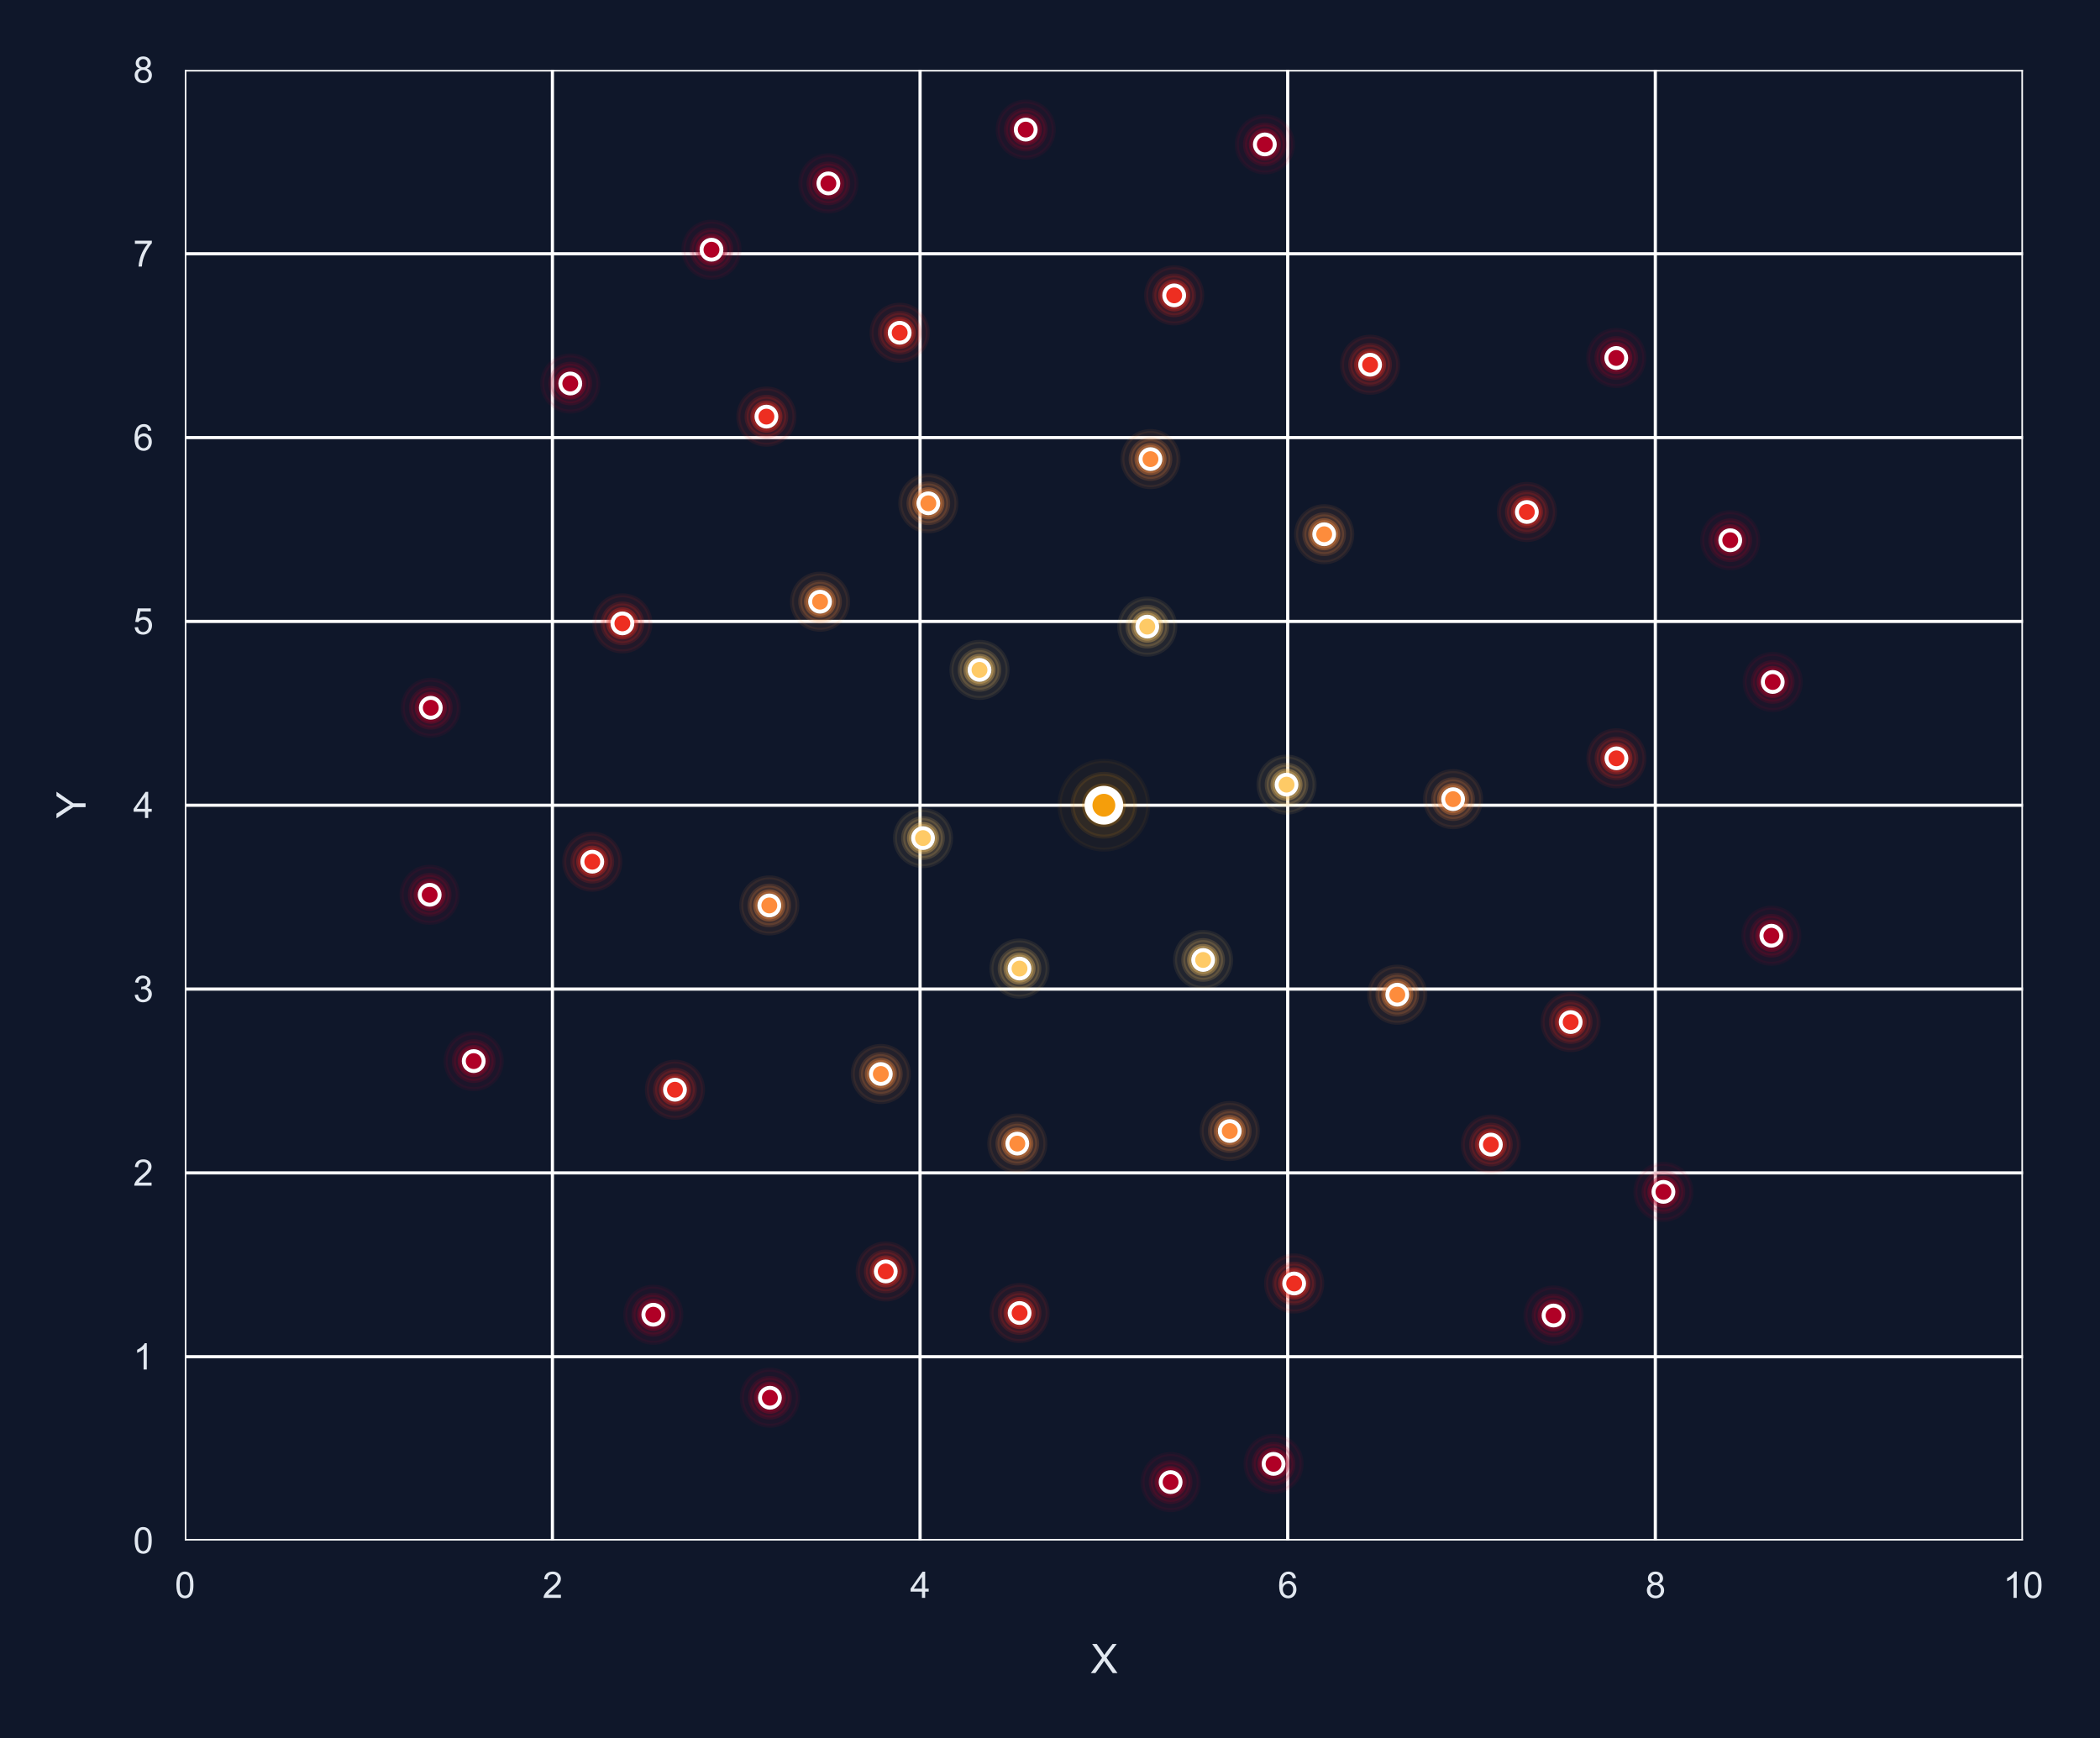 <?xml version="1.0" encoding="utf-8" standalone="no"?>
<!DOCTYPE svg PUBLIC "-//W3C//DTD SVG 1.1//EN"
  "http://www.w3.org/Graphics/SVG/1.1/DTD/svg11.dtd">
<svg xmlns:xlink="http://www.w3.org/1999/xlink" viewBox="0 0 529.005 437.837" xmlns="http://www.w3.org/2000/svg" version="1.1">
 <defs>
  <style type="text/css">*{stroke-linejoin: round; stroke-linecap: butt}</style>
 </defs>
 <g id="figure_1">
  <g id="patch_1">
   <path d="M 0 437.837 
L 529.005 437.837 
L 529.005 0 
L 0 0 
z
" style="fill: #0f172a"/>
  </g>
  <g id="axes_1">
   <g id="patch_2">
    <path d="M 46.55 388.061 
L 509.6 388.061 
L 509.6 17.621 
L 46.55 17.621 
z
" style="fill: #0f172a"/>
   </g>
   <g id="matplotlib.axis_1">
    <g id="xtick_1">
     <g id="line2d_1">
      <path d="M 46.55 388.061 
L 46.55 17.621 
" clip-path="url(#p74c25d1586)" style="fill: none; stroke: #ffffff; stroke-width: 0.8; stroke-linecap: round"/>
     </g>
     <g id="text_1">
      <!-- 0 -->
      <g style="fill: #e2e8f0" transform="translate(44.048 402.503) scale(0.09 -0.09)">
       <defs>
        <path id="ArialMT-30" d="M 266 2259 
Q 266 3072 433 3567 
Q 600 4063 929 4331 
Q 1259 4600 1759 4600 
Q 2128 4600 2406 4451 
Q 2684 4303 2865 4023 
Q 3047 3744 3150 3342 
Q 3253 2941 3253 2259 
Q 3253 1453 3087 958 
Q 2922 463 2592 192 
Q 2263 -78 1759 -78 
Q 1097 -78 719 397 
Q 266 969 266 2259 
z
M 844 2259 
Q 844 1131 1108 757 
Q 1372 384 1759 384 
Q 2147 384 2411 759 
Q 2675 1134 2675 2259 
Q 2675 3391 2411 3762 
Q 2147 4134 1753 4134 
Q 1366 4134 1134 3806 
Q 844 3388 844 2259 
z
" transform="scale(0.016)"/>
       </defs>
       <use xlink:href="#ArialMT-30"/>
      </g>
     </g>
    </g>
    <g id="xtick_2">
     <g id="line2d_2">
      <path d="M 139.16 388.061 
L 139.16 17.621 
" clip-path="url(#p74c25d1586)" style="fill: none; stroke: #ffffff; stroke-width: 0.8; stroke-linecap: round"/>
     </g>
     <g id="text_2">
      <!-- 2 -->
      <g style="fill: #e2e8f0" transform="translate(136.658 402.503) scale(0.09 -0.09)">
       <defs>
        <path id="ArialMT-32" d="M 3222 541 
L 3222 0 
L 194 0 
Q 188 203 259 391 
Q 375 700 629 1000 
Q 884 1300 1366 1694 
Q 2113 2306 2375 2664 
Q 2638 3022 2638 3341 
Q 2638 3675 2398 3904 
Q 2159 4134 1775 4134 
Q 1369 4134 1125 3890 
Q 881 3647 878 3216 
L 300 3275 
Q 359 3922 746 4261 
Q 1134 4600 1788 4600 
Q 2447 4600 2831 4234 
Q 3216 3869 3216 3328 
Q 3216 3053 3103 2787 
Q 2991 2522 2730 2228 
Q 2469 1934 1863 1422 
Q 1356 997 1212 845 
Q 1069 694 975 541 
L 3222 541 
z
" transform="scale(0.016)"/>
       </defs>
       <use xlink:href="#ArialMT-32"/>
      </g>
     </g>
    </g>
    <g id="xtick_3">
     <g id="line2d_3">
      <path d="M 231.77 388.061 
L 231.77 17.621 
" clip-path="url(#p74c25d1586)" style="fill: none; stroke: #ffffff; stroke-width: 0.8; stroke-linecap: round"/>
     </g>
     <g id="text_3">
      <!-- 4 -->
      <g style="fill: #e2e8f0" transform="translate(229.268 402.503) scale(0.09 -0.09)">
       <defs>
        <path id="ArialMT-34" d="M 2069 0 
L 2069 1097 
L 81 1097 
L 81 1613 
L 2172 4581 
L 2631 4581 
L 2631 1613 
L 3250 1613 
L 3250 1097 
L 2631 1097 
L 2631 0 
L 2069 0 
z
M 2069 1613 
L 2069 3678 
L 634 1613 
L 2069 1613 
z
" transform="scale(0.016)"/>
       </defs>
       <use xlink:href="#ArialMT-34"/>
      </g>
     </g>
    </g>
    <g id="xtick_4">
     <g id="line2d_4">
      <path d="M 324.38 388.061 
L 324.38 17.621 
" clip-path="url(#p74c25d1586)" style="fill: none; stroke: #ffffff; stroke-width: 0.8; stroke-linecap: round"/>
     </g>
     <g id="text_4">
      <!-- 6 -->
      <g style="fill: #e2e8f0" transform="translate(321.878 402.503) scale(0.09 -0.09)">
       <defs>
        <path id="ArialMT-36" d="M 3184 3459 
L 2625 3416 
Q 2550 3747 2413 3897 
Q 2184 4138 1850 4138 
Q 1581 4138 1378 3988 
Q 1113 3794 959 3422 
Q 806 3050 800 2363 
Q 1003 2672 1297 2822 
Q 1591 2972 1913 2972 
Q 2475 2972 2870 2558 
Q 3266 2144 3266 1488 
Q 3266 1056 3080 686 
Q 2894 316 2569 119 
Q 2244 -78 1831 -78 
Q 1128 -78 684 439 
Q 241 956 241 2144 
Q 241 3472 731 4075 
Q 1159 4600 1884 4600 
Q 2425 4600 2770 4297 
Q 3116 3994 3184 3459 
z
M 888 1484 
Q 888 1194 1011 928 
Q 1134 663 1356 523 
Q 1578 384 1822 384 
Q 2178 384 2434 671 
Q 2691 959 2691 1453 
Q 2691 1928 2437 2201 
Q 2184 2475 1800 2475 
Q 1419 2475 1153 2201 
Q 888 1928 888 1484 
z
" transform="scale(0.016)"/>
       </defs>
       <use xlink:href="#ArialMT-36"/>
      </g>
     </g>
    </g>
    <g id="xtick_5">
     <g id="line2d_5">
      <path d="M 416.99 388.061 
L 416.99 17.621 
" clip-path="url(#p74c25d1586)" style="fill: none; stroke: #ffffff; stroke-width: 0.8; stroke-linecap: round"/>
     </g>
     <g id="text_5">
      <!-- 8 -->
      <g style="fill: #e2e8f0" transform="translate(414.488 402.503) scale(0.09 -0.09)">
       <defs>
        <path id="ArialMT-38" d="M 1131 2484 
Q 781 2613 612 2850 
Q 444 3088 444 3419 
Q 444 3919 803 4259 
Q 1163 4600 1759 4600 
Q 2359 4600 2725 4251 
Q 3091 3903 3091 3403 
Q 3091 3084 2923 2848 
Q 2756 2613 2416 2484 
Q 2838 2347 3058 2040 
Q 3278 1734 3278 1309 
Q 3278 722 2862 322 
Q 2447 -78 1769 -78 
Q 1091 -78 675 323 
Q 259 725 259 1325 
Q 259 1772 486 2073 
Q 713 2375 1131 2484 
z
M 1019 3438 
Q 1019 3113 1228 2906 
Q 1438 2700 1772 2700 
Q 2097 2700 2305 2904 
Q 2513 3109 2513 3406 
Q 2513 3716 2298 3927 
Q 2084 4138 1766 4138 
Q 1444 4138 1231 3931 
Q 1019 3725 1019 3438 
z
M 838 1322 
Q 838 1081 952 856 
Q 1066 631 1291 507 
Q 1516 384 1775 384 
Q 2178 384 2440 643 
Q 2703 903 2703 1303 
Q 2703 1709 2433 1975 
Q 2163 2241 1756 2241 
Q 1359 2241 1098 1978 
Q 838 1716 838 1322 
z
" transform="scale(0.016)"/>
       </defs>
       <use xlink:href="#ArialMT-38"/>
      </g>
     </g>
    </g>
    <g id="xtick_6">
     <g id="line2d_6">
      <path d="M 509.6 388.061 
L 509.6 17.621 
" clip-path="url(#p74c25d1586)" style="fill: none; stroke: #ffffff; stroke-width: 0.8; stroke-linecap: round"/>
     </g>
     <g id="text_6">
      <!-- 10 -->
      <g style="fill: #e2e8f0" transform="translate(504.595 402.503) scale(0.09 -0.09)">
       <defs>
        <path id="ArialMT-31" d="M 2384 0 
L 1822 0 
L 1822 3584 
Q 1619 3391 1289 3197 
Q 959 3003 697 2906 
L 697 3450 
Q 1169 3672 1522 3987 
Q 1875 4303 2022 4600 
L 2384 4600 
L 2384 0 
z
" transform="scale(0.016)"/>
       </defs>
       <use xlink:href="#ArialMT-31"/>
       <use xlink:href="#ArialMT-30" transform="translate(55.615 0)"/>
      </g>
     </g>
    </g>
    <g id="text_7">
     <!-- X -->
     <g style="fill: #e2e8f0" transform="translate(274.74 421.45) scale(0.1 -0.1)">
      <defs>
       <path id="ArialMT-58" d="M 28 0 
L 1800 2388 
L 238 4581 
L 959 4581 
L 1791 3406 
Q 2050 3041 2159 2844 
Q 2313 3094 2522 3366 
L 3444 4581 
L 4103 4581 
L 2494 2422 
L 4228 0 
L 3478 0 
L 2325 1634 
Q 2228 1775 2125 1941 
Q 1972 1691 1906 1597 
L 756 0 
L 28 0 
z
" transform="scale(0.016)"/>
      </defs>
      <use xlink:href="#ArialMT-58"/>
     </g>
    </g>
   </g>
   <g id="matplotlib.axis_2">
    <g id="ytick_1">
     <g id="line2d_7">
      <path d="M 46.55 388.061 
L 509.6 388.061 
" clip-path="url(#p74c25d1586)" style="fill: none; stroke: #ffffff; stroke-width: 0.8; stroke-linecap: round"/>
     </g>
     <g id="text_8">
      <!-- 0 -->
      <g style="fill: #e2e8f0" transform="translate(33.545 391.282) scale(0.09 -0.09)">
       <use xlink:href="#ArialMT-30"/>
      </g>
     </g>
    </g>
    <g id="ytick_2">
     <g id="line2d_8">
      <path d="M 46.55 341.756 
L 509.6 341.756 
" clip-path="url(#p74c25d1586)" style="fill: none; stroke: #ffffff; stroke-width: 0.8; stroke-linecap: round"/>
     </g>
     <g id="text_9">
      <!-- 1 -->
      <g style="fill: #e2e8f0" transform="translate(33.545 344.977) scale(0.09 -0.09)">
       <use xlink:href="#ArialMT-31"/>
      </g>
     </g>
    </g>
    <g id="ytick_3">
     <g id="line2d_9">
      <path d="M 46.55 295.451 
L 509.6 295.451 
" clip-path="url(#p74c25d1586)" style="fill: none; stroke: #ffffff; stroke-width: 0.8; stroke-linecap: round"/>
     </g>
     <g id="text_10">
      <!-- 2 -->
      <g style="fill: #e2e8f0" transform="translate(33.545 298.672) scale(0.09 -0.09)">
       <use xlink:href="#ArialMT-32"/>
      </g>
     </g>
    </g>
    <g id="ytick_4">
     <g id="line2d_10">
      <path d="M 46.55 249.146 
L 509.6 249.146 
" clip-path="url(#p74c25d1586)" style="fill: none; stroke: #ffffff; stroke-width: 0.8; stroke-linecap: round"/>
     </g>
     <g id="text_11">
      <!-- 3 -->
      <g style="fill: #e2e8f0" transform="translate(33.545 252.367) scale(0.09 -0.09)">
       <defs>
        <path id="ArialMT-33" d="M 269 1209 
L 831 1284 
Q 928 806 1161 595 
Q 1394 384 1728 384 
Q 2125 384 2398 659 
Q 2672 934 2672 1341 
Q 2672 1728 2419 1979 
Q 2166 2231 1775 2231 
Q 1616 2231 1378 2169 
L 1441 2663 
Q 1497 2656 1531 2656 
Q 1891 2656 2178 2843 
Q 2466 3031 2466 3422 
Q 2466 3731 2256 3934 
Q 2047 4138 1716 4138 
Q 1388 4138 1169 3931 
Q 950 3725 888 3313 
L 325 3413 
Q 428 3978 793 4289 
Q 1159 4600 1703 4600 
Q 2078 4600 2393 4439 
Q 2709 4278 2876 4000 
Q 3044 3722 3044 3409 
Q 3044 3113 2884 2869 
Q 2725 2625 2413 2481 
Q 2819 2388 3044 2092 
Q 3269 1797 3269 1353 
Q 3269 753 2831 336 
Q 2394 -81 1725 -81 
Q 1122 -81 723 278 
Q 325 638 269 1209 
z
" transform="scale(0.016)"/>
       </defs>
       <use xlink:href="#ArialMT-33"/>
      </g>
     </g>
    </g>
    <g id="ytick_5">
     <g id="line2d_11">
      <path d="M 46.55 202.841 
L 509.6 202.841 
" clip-path="url(#p74c25d1586)" style="fill: none; stroke: #ffffff; stroke-width: 0.8; stroke-linecap: round"/>
     </g>
     <g id="text_12">
      <!-- 4 -->
      <g style="fill: #e2e8f0" transform="translate(33.545 206.062) scale(0.09 -0.09)">
       <use xlink:href="#ArialMT-34"/>
      </g>
     </g>
    </g>
    <g id="ytick_6">
     <g id="line2d_12">
      <path d="M 46.55 156.536 
L 509.6 156.536 
" clip-path="url(#p74c25d1586)" style="fill: none; stroke: #ffffff; stroke-width: 0.8; stroke-linecap: round"/>
     </g>
     <g id="text_13">
      <!-- 5 -->
      <g style="fill: #e2e8f0" transform="translate(33.545 159.757) scale(0.09 -0.09)">
       <defs>
        <path id="ArialMT-35" d="M 266 1200 
L 856 1250 
Q 922 819 1161 601 
Q 1400 384 1738 384 
Q 2144 384 2425 690 
Q 2706 997 2706 1503 
Q 2706 1984 2436 2262 
Q 2166 2541 1728 2541 
Q 1456 2541 1237 2417 
Q 1019 2294 894 2097 
L 366 2166 
L 809 4519 
L 3088 4519 
L 3088 3981 
L 1259 3981 
L 1013 2750 
Q 1425 3038 1878 3038 
Q 2478 3038 2890 2622 
Q 3303 2206 3303 1553 
Q 3303 931 2941 478 
Q 2500 -78 1738 -78 
Q 1113 -78 717 272 
Q 322 622 266 1200 
z
" transform="scale(0.016)"/>
       </defs>
       <use xlink:href="#ArialMT-35"/>
      </g>
     </g>
    </g>
    <g id="ytick_7">
     <g id="line2d_13">
      <path d="M 46.55 110.231 
L 509.6 110.231 
" clip-path="url(#p74c25d1586)" style="fill: none; stroke: #ffffff; stroke-width: 0.8; stroke-linecap: round"/>
     </g>
     <g id="text_14">
      <!-- 6 -->
      <g style="fill: #e2e8f0" transform="translate(33.545 113.452) scale(0.09 -0.09)">
       <use xlink:href="#ArialMT-36"/>
      </g>
     </g>
    </g>
    <g id="ytick_8">
     <g id="line2d_14">
      <path d="M 46.55 63.926 
L 509.6 63.926 
" clip-path="url(#p74c25d1586)" style="fill: none; stroke: #ffffff; stroke-width: 0.8; stroke-linecap: round"/>
     </g>
     <g id="text_15">
      <!-- 7 -->
      <g style="fill: #e2e8f0" transform="translate(33.545 67.147) scale(0.09 -0.09)">
       <defs>
        <path id="ArialMT-37" d="M 303 3981 
L 303 4522 
L 3269 4522 
L 3269 4084 
Q 2831 3619 2401 2847 
Q 1972 2075 1738 1259 
Q 1569 684 1522 0 
L 944 0 
Q 953 541 1156 1306 
Q 1359 2072 1739 2783 
Q 2119 3494 2547 3981 
L 303 3981 
z
" transform="scale(0.016)"/>
       </defs>
       <use xlink:href="#ArialMT-37"/>
      </g>
     </g>
    </g>
    <g id="ytick_9">
     <g id="line2d_15">
      <path d="M 46.55 17.621 
L 509.6 17.621 
" clip-path="url(#p74c25d1586)" style="fill: none; stroke: #ffffff; stroke-width: 0.8; stroke-linecap: round"/>
     </g>
     <g id="text_16">
      <!-- 8 -->
      <g style="fill: #e2e8f0" transform="translate(33.545 20.842) scale(0.09 -0.09)">
       <use xlink:href="#ArialMT-38"/>
      </g>
     </g>
    </g>
    <g id="text_17">
     <!-- Y -->
     <g style="fill: #e2e8f0" transform="translate(21.558 206.176) rotate(-90) scale(0.1 -0.1)">
      <defs>
       <path id="ArialMT-59" d="M 1784 0 
L 1784 1941 
L 19 4581 
L 756 4581 
L 1659 3200 
Q 1909 2813 2125 2425 
Q 2331 2784 2625 3234 
L 3513 4581 
L 4219 4581 
L 2391 1941 
L 2391 0 
L 1784 0 
z
" transform="scale(0.016)"/>
      </defs>
      <use xlink:href="#ArialMT-59"/>
     </g>
    </g>
   </g>
   <g id="PathCollection_1">
    <defs>
     <path id="m07267b8a63" d="M 0 7.071 
C 1.875 7.071 3.674 6.326 5 5 
C 6.326 3.674 7.071 1.875 7.071 0 
C 7.071 -1.875 6.326 -3.674 5 -5 
C 3.674 -6.326 1.875 -7.071 0 -7.071 
C -1.875 -7.071 -3.674 -6.326 -5 -5 
C -6.326 -3.674 -7.071 -1.875 -7.071 0 
C -7.071 1.875 -6.326 3.674 -5 5 
C -3.674 6.326 -1.875 7.071 0 7.071 
z
" style="stroke: #feca66; stroke-opacity: 0.08"/>
    </defs>
    <g clip-path="url(#p74c25d1586)">
     <use xlink:href="#m07267b8a63" x="324.088" y="197.649" style="fill: #feca66; fill-opacity: 0.08; stroke: #feca66; stroke-opacity: 0.08"/>
    </g>
   </g>
   <g id="PathCollection_2">
    <defs>
     <path id="mf699419968" d="M 0 5 
C 1.326 5 2.598 4.473 3.536 3.536 
C 4.473 2.598 5 1.326 5 0 
C 5 -1.326 4.473 -2.598 3.536 -3.536 
C 2.598 -4.473 1.326 -5 0 -5 
C -1.326 -5 -2.598 -4.473 -3.536 -3.536 
C -4.473 -2.598 -5 -1.326 -5 0 
C -5 1.326 -4.473 2.598 -3.536 3.536 
C -2.598 4.473 -1.326 5 0 5 
z
" style="stroke: #feca66; stroke-opacity: 0.15"/>
    </defs>
    <g clip-path="url(#p74c25d1586)">
     <use xlink:href="#mf699419968" x="324.088" y="197.649" style="fill: #feca66; fill-opacity: 0.15; stroke: #feca66; stroke-opacity: 0.15"/>
    </g>
   </g>
   <g id="PathCollection_3">
    <defs>
     <path id="maf655d1515" d="M 0 3.536 
C 0.938 3.536 1.837 3.163 2.5 2.5 
C 3.163 1.837 3.536 0.938 3.536 0 
C 3.536 -0.938 3.163 -1.837 2.5 -2.5 
C 1.837 -3.163 0.938 -3.536 0 -3.536 
C -0.938 -3.536 -1.837 -3.163 -2.5 -2.5 
C -3.163 -1.837 -3.536 -0.938 -3.536 0 
C -3.536 0.938 -3.163 1.837 -2.5 2.5 
C -1.837 3.163 -0.938 3.536 0 3.536 
z
" style="stroke: #feca66; stroke-opacity: 0.3"/>
    </defs>
    <g clip-path="url(#p74c25d1586)">
     <use xlink:href="#maf655d1515" x="324.088" y="197.649" style="fill: #feca66; fill-opacity: 0.3; stroke: #feca66; stroke-opacity: 0.3"/>
    </g>
   </g>
   <g id="PathCollection_4">
    <defs>
     <path id="m0523355a9e" d="M 0 2.5 
C 0.663 2.5 1.299 2.237 1.768 1.768 
C 2.237 1.299 2.5 0.663 2.5 0 
C 2.5 -0.663 2.237 -1.299 1.768 -1.768 
C 1.299 -2.237 0.663 -2.5 0 -2.5 
C -0.663 -2.5 -1.299 -2.237 -1.768 -1.768 
C -2.237 -1.299 -2.5 -0.663 -2.5 0 
C -2.5 0.663 -2.237 1.299 -1.768 1.768 
C -1.299 2.237 -0.663 2.5 0 2.5 
z
" style="stroke: #ffffff"/>
    </defs>
    <g clip-path="url(#p74c25d1586)">
     <use xlink:href="#m0523355a9e" x="324.088" y="197.649" style="fill: #feca66; stroke: #ffffff"/>
    </g>
   </g>
   <g id="PathCollection_5">
    <g clip-path="url(#p74c25d1586)">
     <use xlink:href="#m07267b8a63" x="289.009" y="157.845" style="fill: #feca66; fill-opacity: 0.08; stroke: #feca66; stroke-opacity: 0.08"/>
    </g>
   </g>
   <g id="PathCollection_6">
    <g clip-path="url(#p74c25d1586)">
     <use xlink:href="#mf699419968" x="289.009" y="157.845" style="fill: #feca66; fill-opacity: 0.15; stroke: #feca66; stroke-opacity: 0.15"/>
    </g>
   </g>
   <g id="PathCollection_7">
    <g clip-path="url(#p74c25d1586)">
     <use xlink:href="#maf655d1515" x="289.009" y="157.845" style="fill: #feca66; fill-opacity: 0.3; stroke: #feca66; stroke-opacity: 0.3"/>
    </g>
   </g>
   <g id="PathCollection_8">
    <g clip-path="url(#p74c25d1586)">
     <use xlink:href="#m0523355a9e" x="289.009" y="157.845" style="fill: #feca66; stroke: #ffffff"/>
    </g>
   </g>
   <g id="PathCollection_9">
    <g clip-path="url(#p74c25d1586)">
     <use xlink:href="#m07267b8a63" x="246.743" y="168.746" style="fill: #feca66; fill-opacity: 0.08; stroke: #feca66; stroke-opacity: 0.08"/>
    </g>
   </g>
   <g id="PathCollection_10">
    <g clip-path="url(#p74c25d1586)">
     <use xlink:href="#mf699419968" x="246.743" y="168.746" style="fill: #feca66; fill-opacity: 0.15; stroke: #feca66; stroke-opacity: 0.15"/>
    </g>
   </g>
   <g id="PathCollection_11">
    <g clip-path="url(#p74c25d1586)">
     <use xlink:href="#maf655d1515" x="246.743" y="168.746" style="fill: #feca66; fill-opacity: 0.3; stroke: #feca66; stroke-opacity: 0.3"/>
    </g>
   </g>
   <g id="PathCollection_12">
    <g clip-path="url(#p74c25d1586)">
     <use xlink:href="#m0523355a9e" x="246.743" y="168.746" style="fill: #feca66; stroke: #ffffff"/>
    </g>
   </g>
   <g id="PathCollection_13">
    <g clip-path="url(#p74c25d1586)">
     <use xlink:href="#m07267b8a63" x="232.515" y="211.113" style="fill: #feca66; fill-opacity: 0.08; stroke: #feca66; stroke-opacity: 0.08"/>
    </g>
   </g>
   <g id="PathCollection_14">
    <g clip-path="url(#p74c25d1586)">
     <use xlink:href="#mf699419968" x="232.515" y="211.113" style="fill: #feca66; fill-opacity: 0.15; stroke: #feca66; stroke-opacity: 0.15"/>
    </g>
   </g>
   <g id="PathCollection_15">
    <g clip-path="url(#p74c25d1586)">
     <use xlink:href="#maf655d1515" x="232.515" y="211.113" style="fill: #feca66; fill-opacity: 0.3; stroke: #feca66; stroke-opacity: 0.3"/>
    </g>
   </g>
   <g id="PathCollection_16">
    <g clip-path="url(#p74c25d1586)">
     <use xlink:href="#m0523355a9e" x="232.515" y="211.113" style="fill: #feca66; stroke: #ffffff"/>
    </g>
   </g>
   <g id="PathCollection_17">
    <g clip-path="url(#p74c25d1586)">
     <use xlink:href="#m07267b8a63" x="256.824" y="243.982" style="fill: #feca66; fill-opacity: 0.08; stroke: #feca66; stroke-opacity: 0.08"/>
    </g>
   </g>
   <g id="PathCollection_18">
    <g clip-path="url(#p74c25d1586)">
     <use xlink:href="#mf699419968" x="256.824" y="243.982" style="fill: #feca66; fill-opacity: 0.15; stroke: #feca66; stroke-opacity: 0.15"/>
    </g>
   </g>
   <g id="PathCollection_19">
    <g clip-path="url(#p74c25d1586)">
     <use xlink:href="#maf655d1515" x="256.824" y="243.982" style="fill: #feca66; fill-opacity: 0.3; stroke: #feca66; stroke-opacity: 0.3"/>
    </g>
   </g>
   <g id="PathCollection_20">
    <g clip-path="url(#p74c25d1586)">
     <use xlink:href="#m0523355a9e" x="256.824" y="243.982" style="fill: #feca66; stroke: #ffffff"/>
    </g>
   </g>
   <g id="PathCollection_21">
    <g clip-path="url(#p74c25d1586)">
     <use xlink:href="#m07267b8a63" x="303.078" y="241.815" style="fill: #feca66; fill-opacity: 0.08; stroke: #feca66; stroke-opacity: 0.08"/>
    </g>
   </g>
   <g id="PathCollection_22">
    <g clip-path="url(#p74c25d1586)">
     <use xlink:href="#mf699419968" x="303.078" y="241.815" style="fill: #feca66; fill-opacity: 0.15; stroke: #feca66; stroke-opacity: 0.15"/>
    </g>
   </g>
   <g id="PathCollection_23">
    <g clip-path="url(#p74c25d1586)">
     <use xlink:href="#maf655d1515" x="303.078" y="241.815" style="fill: #feca66; fill-opacity: 0.3; stroke: #feca66; stroke-opacity: 0.3"/>
    </g>
   </g>
   <g id="PathCollection_24">
    <g clip-path="url(#p74c25d1586)">
     <use xlink:href="#m0523355a9e" x="303.078" y="241.815" style="fill: #feca66; stroke: #ffffff"/>
    </g>
   </g>
   <g id="PathCollection_25">
    <defs>
     <path id="m07b2e4f68e" d="M 0 7.071 
C 1.875 7.071 3.674 6.326 5 5 
C 6.326 3.674 7.071 1.875 7.071 0 
C 7.071 -1.875 6.326 -3.674 5 -5 
C 3.674 -6.326 1.875 -7.071 0 -7.071 
C -1.875 -7.071 -3.674 -6.326 -5 -5 
C -6.326 -3.674 -7.071 -1.875 -7.071 0 
C -7.071 1.875 -6.326 3.674 -5 5 
C -3.674 6.326 -1.875 7.071 0 7.071 
z
" style="stroke: #fd8c3c; stroke-opacity: 0.08"/>
    </defs>
    <g clip-path="url(#p74c25d1586)">
     <use xlink:href="#m07b2e4f68e" x="366.041" y="201.308" style="fill: #fd8c3c; fill-opacity: 0.08; stroke: #fd8c3c; stroke-opacity: 0.08"/>
    </g>
   </g>
   <g id="PathCollection_26">
    <defs>
     <path id="me55bd47439" d="M 0 5 
C 1.326 5 2.598 4.473 3.536 3.536 
C 4.473 2.598 5 1.326 5 0 
C 5 -1.326 4.473 -2.598 3.536 -3.536 
C 2.598 -4.473 1.326 -5 0 -5 
C -1.326 -5 -2.598 -4.473 -3.536 -3.536 
C -4.473 -2.598 -5 -1.326 -5 0 
C -5 1.326 -4.473 2.598 -3.536 3.536 
C -2.598 4.473 -1.326 5 0 5 
z
" style="stroke: #fd8c3c; stroke-opacity: 0.15"/>
    </defs>
    <g clip-path="url(#p74c25d1586)">
     <use xlink:href="#me55bd47439" x="366.041" y="201.308" style="fill: #fd8c3c; fill-opacity: 0.15; stroke: #fd8c3c; stroke-opacity: 0.15"/>
    </g>
   </g>
   <g id="PathCollection_27">
    <defs>
     <path id="m7b3743b412" d="M 0 3.536 
C 0.938 3.536 1.837 3.163 2.5 2.5 
C 3.163 1.837 3.536 0.938 3.536 0 
C 3.536 -0.938 3.163 -1.837 2.5 -2.5 
C 1.837 -3.163 0.938 -3.536 0 -3.536 
C -0.938 -3.536 -1.837 -3.163 -2.5 -2.5 
C -3.163 -1.837 -3.536 -0.938 -3.536 0 
C -3.536 0.938 -3.163 1.837 -2.5 2.5 
C -1.837 3.163 -0.938 3.536 0 3.536 
z
" style="stroke: #fd8c3c; stroke-opacity: 0.3"/>
    </defs>
    <g clip-path="url(#p74c25d1586)">
     <use xlink:href="#m7b3743b412" x="366.041" y="201.308" style="fill: #fd8c3c; fill-opacity: 0.3; stroke: #fd8c3c; stroke-opacity: 0.3"/>
    </g>
   </g>
   <g id="PathCollection_28">
    <defs>
     <path id="mfbc5196a89" d="M 0 2.5 
C 0.663 2.5 1.299 2.237 1.768 1.768 
C 2.237 1.299 2.5 0.663 2.5 0 
C 2.5 -0.663 2.237 -1.299 1.768 -1.768 
C 1.299 -2.237 0.663 -2.5 0 -2.5 
C -0.663 -2.5 -1.299 -2.237 -1.768 -1.768 
C -2.237 -1.299 -2.5 -0.663 -2.5 0 
C -2.5 0.663 -2.237 1.299 -1.768 1.768 
C -1.299 2.237 -0.663 2.5 0 2.5 
z
" style="stroke: #ffffff"/>
    </defs>
    <g clip-path="url(#p74c25d1586)">
     <use xlink:href="#mfbc5196a89" x="366.041" y="201.308" style="fill: #fd8c3c; stroke: #ffffff"/>
    </g>
   </g>
   <g id="PathCollection_29">
    <g clip-path="url(#p74c25d1586)">
     <use xlink:href="#m07b2e4f68e" x="333.575" y="134.576" style="fill: #fd8c3c; fill-opacity: 0.08; stroke: #fd8c3c; stroke-opacity: 0.08"/>
    </g>
   </g>
   <g id="PathCollection_30">
    <g clip-path="url(#p74c25d1586)">
     <use xlink:href="#me55bd47439" x="333.575" y="134.576" style="fill: #fd8c3c; fill-opacity: 0.15; stroke: #fd8c3c; stroke-opacity: 0.15"/>
    </g>
   </g>
   <g id="PathCollection_31">
    <g clip-path="url(#p74c25d1586)">
     <use xlink:href="#m7b3743b412" x="333.575" y="134.576" style="fill: #fd8c3c; fill-opacity: 0.3; stroke: #fd8c3c; stroke-opacity: 0.3"/>
    </g>
   </g>
   <g id="PathCollection_32">
    <g clip-path="url(#p74c25d1586)">
     <use xlink:href="#mfbc5196a89" x="333.575" y="134.576" style="fill: #fd8c3c; stroke: #ffffff"/>
    </g>
   </g>
   <g id="PathCollection_33">
    <g clip-path="url(#p74c25d1586)">
     <use xlink:href="#m07b2e4f68e" x="289.814" y="115.648" style="fill: #fd8c3c; fill-opacity: 0.08; stroke: #fd8c3c; stroke-opacity: 0.08"/>
    </g>
   </g>
   <g id="PathCollection_34">
    <g clip-path="url(#p74c25d1586)">
     <use xlink:href="#me55bd47439" x="289.814" y="115.648" style="fill: #fd8c3c; fill-opacity: 0.15; stroke: #fd8c3c; stroke-opacity: 0.15"/>
    </g>
   </g>
   <g id="PathCollection_35">
    <g clip-path="url(#p74c25d1586)">
     <use xlink:href="#m7b3743b412" x="289.814" y="115.648" style="fill: #fd8c3c; fill-opacity: 0.3; stroke: #fd8c3c; stroke-opacity: 0.3"/>
    </g>
   </g>
   <g id="PathCollection_36">
    <g clip-path="url(#p74c25d1586)">
     <use xlink:href="#mfbc5196a89" x="289.814" y="115.648" style="fill: #fd8c3c; stroke: #ffffff"/>
    </g>
   </g>
   <g id="PathCollection_37">
    <g clip-path="url(#p74c25d1586)">
     <use xlink:href="#m07b2e4f68e" x="233.858" y="126.78" style="fill: #fd8c3c; fill-opacity: 0.08; stroke: #fd8c3c; stroke-opacity: 0.08"/>
    </g>
   </g>
   <g id="PathCollection_38">
    <g clip-path="url(#p74c25d1586)">
     <use xlink:href="#me55bd47439" x="233.858" y="126.78" style="fill: #fd8c3c; fill-opacity: 0.15; stroke: #fd8c3c; stroke-opacity: 0.15"/>
    </g>
   </g>
   <g id="PathCollection_39">
    <g clip-path="url(#p74c25d1586)">
     <use xlink:href="#m7b3743b412" x="233.858" y="126.78" style="fill: #fd8c3c; fill-opacity: 0.3; stroke: #fd8c3c; stroke-opacity: 0.3"/>
    </g>
   </g>
   <g id="PathCollection_40">
    <g clip-path="url(#p74c25d1586)">
     <use xlink:href="#mfbc5196a89" x="233.858" y="126.78" style="fill: #fd8c3c; stroke: #ffffff"/>
    </g>
   </g>
   <g id="PathCollection_41">
    <g clip-path="url(#p74c25d1586)">
     <use xlink:href="#m07b2e4f68e" x="206.58" y="151.568" style="fill: #fd8c3c; fill-opacity: 0.08; stroke: #fd8c3c; stroke-opacity: 0.08"/>
    </g>
   </g>
   <g id="PathCollection_42">
    <g clip-path="url(#p74c25d1586)">
     <use xlink:href="#me55bd47439" x="206.58" y="151.568" style="fill: #fd8c3c; fill-opacity: 0.15; stroke: #fd8c3c; stroke-opacity: 0.15"/>
    </g>
   </g>
   <g id="PathCollection_43">
    <g clip-path="url(#p74c25d1586)">
     <use xlink:href="#m7b3743b412" x="206.58" y="151.568" style="fill: #fd8c3c; fill-opacity: 0.3; stroke: #fd8c3c; stroke-opacity: 0.3"/>
    </g>
   </g>
   <g id="PathCollection_44">
    <g clip-path="url(#p74c25d1586)">
     <use xlink:href="#mfbc5196a89" x="206.58" y="151.568" style="fill: #fd8c3c; stroke: #ffffff"/>
    </g>
   </g>
   <g id="PathCollection_45">
    <g clip-path="url(#p74c25d1586)">
     <use xlink:href="#m07b2e4f68e" x="193.794" y="228.081" style="fill: #fd8c3c; fill-opacity: 0.08; stroke: #fd8c3c; stroke-opacity: 0.08"/>
    </g>
   </g>
   <g id="PathCollection_46">
    <g clip-path="url(#p74c25d1586)">
     <use xlink:href="#me55bd47439" x="193.794" y="228.081" style="fill: #fd8c3c; fill-opacity: 0.15; stroke: #fd8c3c; stroke-opacity: 0.15"/>
    </g>
   </g>
   <g id="PathCollection_47">
    <g clip-path="url(#p74c25d1586)">
     <use xlink:href="#m7b3743b412" x="193.794" y="228.081" style="fill: #fd8c3c; fill-opacity: 0.3; stroke: #fd8c3c; stroke-opacity: 0.3"/>
    </g>
   </g>
   <g id="PathCollection_48">
    <g clip-path="url(#p74c25d1586)">
     <use xlink:href="#mfbc5196a89" x="193.794" y="228.081" style="fill: #fd8c3c; stroke: #ffffff"/>
    </g>
   </g>
   <g id="PathCollection_49">
    <g clip-path="url(#p74c25d1586)">
     <use xlink:href="#m07b2e4f68e" x="221.887" y="270.541" style="fill: #fd8c3c; fill-opacity: 0.08; stroke: #fd8c3c; stroke-opacity: 0.08"/>
    </g>
   </g>
   <g id="PathCollection_50">
    <g clip-path="url(#p74c25d1586)">
     <use xlink:href="#me55bd47439" x="221.887" y="270.541" style="fill: #fd8c3c; fill-opacity: 0.15; stroke: #fd8c3c; stroke-opacity: 0.15"/>
    </g>
   </g>
   <g id="PathCollection_51">
    <g clip-path="url(#p74c25d1586)">
     <use xlink:href="#m7b3743b412" x="221.887" y="270.541" style="fill: #fd8c3c; fill-opacity: 0.3; stroke: #fd8c3c; stroke-opacity: 0.3"/>
    </g>
   </g>
   <g id="PathCollection_52">
    <g clip-path="url(#p74c25d1586)">
     <use xlink:href="#mfbc5196a89" x="221.887" y="270.541" style="fill: #fd8c3c; stroke: #ffffff"/>
    </g>
   </g>
   <g id="PathCollection_53">
    <g clip-path="url(#p74c25d1586)">
     <use xlink:href="#m07b2e4f68e" x="256.27" y="288.075" style="fill: #fd8c3c; fill-opacity: 0.08; stroke: #fd8c3c; stroke-opacity: 0.08"/>
    </g>
   </g>
   <g id="PathCollection_54">
    <g clip-path="url(#p74c25d1586)">
     <use xlink:href="#me55bd47439" x="256.27" y="288.075" style="fill: #fd8c3c; fill-opacity: 0.15; stroke: #fd8c3c; stroke-opacity: 0.15"/>
    </g>
   </g>
   <g id="PathCollection_55">
    <g clip-path="url(#p74c25d1586)">
     <use xlink:href="#m7b3743b412" x="256.27" y="288.075" style="fill: #fd8c3c; fill-opacity: 0.3; stroke: #fd8c3c; stroke-opacity: 0.3"/>
    </g>
   </g>
   <g id="PathCollection_56">
    <g clip-path="url(#p74c25d1586)">
     <use xlink:href="#mfbc5196a89" x="256.27" y="288.075" style="fill: #fd8c3c; stroke: #ffffff"/>
    </g>
   </g>
   <g id="PathCollection_57">
    <g clip-path="url(#p74c25d1586)">
     <use xlink:href="#m07b2e4f68e" x="309.784" y="284.908" style="fill: #fd8c3c; fill-opacity: 0.08; stroke: #fd8c3c; stroke-opacity: 0.08"/>
    </g>
   </g>
   <g id="PathCollection_58">
    <g clip-path="url(#p74c25d1586)">
     <use xlink:href="#me55bd47439" x="309.784" y="284.908" style="fill: #fd8c3c; fill-opacity: 0.15; stroke: #fd8c3c; stroke-opacity: 0.15"/>
    </g>
   </g>
   <g id="PathCollection_59">
    <g clip-path="url(#p74c25d1586)">
     <use xlink:href="#m7b3743b412" x="309.784" y="284.908" style="fill: #fd8c3c; fill-opacity: 0.3; stroke: #fd8c3c; stroke-opacity: 0.3"/>
    </g>
   </g>
   <g id="PathCollection_60">
    <g clip-path="url(#p74c25d1586)">
     <use xlink:href="#mfbc5196a89" x="309.784" y="284.908" style="fill: #fd8c3c; stroke: #ffffff"/>
    </g>
   </g>
   <g id="PathCollection_61">
    <g clip-path="url(#p74c25d1586)">
     <use xlink:href="#m07b2e4f68e" x="351.988" y="250.562" style="fill: #fd8c3c; fill-opacity: 0.08; stroke: #fd8c3c; stroke-opacity: 0.08"/>
    </g>
   </g>
   <g id="PathCollection_62">
    <g clip-path="url(#p74c25d1586)">
     <use xlink:href="#me55bd47439" x="351.988" y="250.562" style="fill: #fd8c3c; fill-opacity: 0.15; stroke: #fd8c3c; stroke-opacity: 0.15"/>
    </g>
   </g>
   <g id="PathCollection_63">
    <g clip-path="url(#p74c25d1586)">
     <use xlink:href="#m7b3743b412" x="351.988" y="250.562" style="fill: #fd8c3c; fill-opacity: 0.3; stroke: #fd8c3c; stroke-opacity: 0.3"/>
    </g>
   </g>
   <g id="PathCollection_64">
    <g clip-path="url(#p74c25d1586)">
     <use xlink:href="#mfbc5196a89" x="351.988" y="250.562" style="fill: #fd8c3c; stroke: #ffffff"/>
    </g>
   </g>
   <g id="PathCollection_65">
    <defs>
     <path id="mba6548190e" d="M 0 7.071 
C 1.875 7.071 3.674 6.326 5 5 
C 6.326 3.674 7.071 1.875 7.071 0 
C 7.071 -1.875 6.326 -3.674 5 -5 
C 3.674 -6.326 1.875 -7.071 0 -7.071 
C -1.875 -7.071 -3.674 -6.326 -5 -5 
C -6.326 -3.674 -7.071 -1.875 -7.071 0 
C -7.071 1.875 -6.326 3.674 -5 5 
C -3.674 6.326 -1.875 7.071 0 7.071 
z
" style="stroke: #ed2e21; stroke-opacity: 0.08"/>
    </defs>
    <g clip-path="url(#p74c25d1586)">
     <use xlink:href="#mba6548190e" x="407.189" y="191.024" style="fill: #ed2e21; fill-opacity: 0.08; stroke: #ed2e21; stroke-opacity: 0.08"/>
    </g>
   </g>
   <g id="PathCollection_66">
    <defs>
     <path id="m18376b5e78" d="M 0 5 
C 1.326 5 2.598 4.473 3.536 3.536 
C 4.473 2.598 5 1.326 5 0 
C 5 -1.326 4.473 -2.598 3.536 -3.536 
C 2.598 -4.473 1.326 -5 0 -5 
C -1.326 -5 -2.598 -4.473 -3.536 -3.536 
C -4.473 -2.598 -5 -1.326 -5 0 
C -5 1.326 -4.473 2.598 -3.536 3.536 
C -2.598 4.473 -1.326 5 0 5 
z
" style="stroke: #ed2e21; stroke-opacity: 0.15"/>
    </defs>
    <g clip-path="url(#p74c25d1586)">
     <use xlink:href="#m18376b5e78" x="407.189" y="191.024" style="fill: #ed2e21; fill-opacity: 0.15; stroke: #ed2e21; stroke-opacity: 0.15"/>
    </g>
   </g>
   <g id="PathCollection_67">
    <defs>
     <path id="mdd1d7ec640" d="M 0 3.536 
C 0.938 3.536 1.837 3.163 2.5 2.5 
C 3.163 1.837 3.536 0.938 3.536 0 
C 3.536 -0.938 3.163 -1.837 2.5 -2.5 
C 1.837 -3.163 0.938 -3.536 0 -3.536 
C -0.938 -3.536 -1.837 -3.163 -2.5 -2.5 
C -3.163 -1.837 -3.536 -0.938 -3.536 0 
C -3.536 0.938 -3.163 1.837 -2.5 2.5 
C -1.837 3.163 -0.938 3.536 0 3.536 
z
" style="stroke: #ed2e21; stroke-opacity: 0.3"/>
    </defs>
    <g clip-path="url(#p74c25d1586)">
     <use xlink:href="#mdd1d7ec640" x="407.189" y="191.024" style="fill: #ed2e21; fill-opacity: 0.3; stroke: #ed2e21; stroke-opacity: 0.3"/>
    </g>
   </g>
   <g id="PathCollection_68">
    <defs>
     <path id="m7c7cce884f" d="M 0 2.5 
C 0.663 2.5 1.299 2.237 1.768 1.768 
C 2.237 1.299 2.5 0.663 2.5 0 
C 2.5 -0.663 2.237 -1.299 1.768 -1.768 
C 1.299 -2.237 0.663 -2.5 0 -2.5 
C -0.663 -2.5 -1.299 -2.237 -1.768 -1.768 
C -2.237 -1.299 -2.5 -0.663 -2.5 0 
C -2.5 0.663 -2.237 1.299 -1.768 1.768 
C -1.299 2.237 -0.663 2.5 0 2.5 
z
" style="stroke: #ffffff"/>
    </defs>
    <g clip-path="url(#p74c25d1586)">
     <use xlink:href="#m7c7cce884f" x="407.189" y="191.024" style="fill: #ed2e21; stroke: #ffffff"/>
    </g>
   </g>
   <g id="PathCollection_69">
    <g clip-path="url(#p74c25d1586)">
     <use xlink:href="#mba6548190e" x="384.625" y="128.968" style="fill: #ed2e21; fill-opacity: 0.08; stroke: #ed2e21; stroke-opacity: 0.08"/>
    </g>
   </g>
   <g id="PathCollection_70">
    <g clip-path="url(#p74c25d1586)">
     <use xlink:href="#m18376b5e78" x="384.625" y="128.968" style="fill: #ed2e21; fill-opacity: 0.15; stroke: #ed2e21; stroke-opacity: 0.15"/>
    </g>
   </g>
   <g id="PathCollection_71">
    <g clip-path="url(#p74c25d1586)">
     <use xlink:href="#mdd1d7ec640" x="384.625" y="128.968" style="fill: #ed2e21; fill-opacity: 0.3; stroke: #ed2e21; stroke-opacity: 0.3"/>
    </g>
   </g>
   <g id="PathCollection_72">
    <g clip-path="url(#p74c25d1586)">
     <use xlink:href="#m7c7cce884f" x="384.625" y="128.968" style="fill: #ed2e21; stroke: #ffffff"/>
    </g>
   </g>
   <g id="PathCollection_73">
    <g clip-path="url(#p74c25d1586)">
     <use xlink:href="#mba6548190e" x="345.137" y="91.877" style="fill: #ed2e21; fill-opacity: 0.08; stroke: #ed2e21; stroke-opacity: 0.08"/>
    </g>
   </g>
   <g id="PathCollection_74">
    <g clip-path="url(#p74c25d1586)">
     <use xlink:href="#m18376b5e78" x="345.137" y="91.877" style="fill: #ed2e21; fill-opacity: 0.15; stroke: #ed2e21; stroke-opacity: 0.15"/>
    </g>
   </g>
   <g id="PathCollection_75">
    <g clip-path="url(#p74c25d1586)">
     <use xlink:href="#mdd1d7ec640" x="345.137" y="91.877" style="fill: #ed2e21; fill-opacity: 0.3; stroke: #ed2e21; stroke-opacity: 0.3"/>
    </g>
   </g>
   <g id="PathCollection_76">
    <g clip-path="url(#p74c25d1586)">
     <use xlink:href="#m7c7cce884f" x="345.137" y="91.877" style="fill: #ed2e21; stroke: #ffffff"/>
    </g>
   </g>
   <g id="PathCollection_77">
    <g clip-path="url(#p74c25d1586)">
     <use xlink:href="#mba6548190e" x="295.786" y="74.402" style="fill: #ed2e21; fill-opacity: 0.08; stroke: #ed2e21; stroke-opacity: 0.08"/>
    </g>
   </g>
   <g id="PathCollection_78">
    <g clip-path="url(#p74c25d1586)">
     <use xlink:href="#m18376b5e78" x="295.786" y="74.402" style="fill: #ed2e21; fill-opacity: 0.15; stroke: #ed2e21; stroke-opacity: 0.15"/>
    </g>
   </g>
   <g id="PathCollection_79">
    <g clip-path="url(#p74c25d1586)">
     <use xlink:href="#mdd1d7ec640" x="295.786" y="74.402" style="fill: #ed2e21; fill-opacity: 0.3; stroke: #ed2e21; stroke-opacity: 0.3"/>
    </g>
   </g>
   <g id="PathCollection_80">
    <g clip-path="url(#p74c25d1586)">
     <use xlink:href="#m7c7cce884f" x="295.786" y="74.402" style="fill: #ed2e21; stroke: #ffffff"/>
    </g>
   </g>
   <g id="PathCollection_81">
    <g clip-path="url(#p74c25d1586)">
     <use xlink:href="#mba6548190e" x="226.637" y="83.827" style="fill: #ed2e21; fill-opacity: 0.08; stroke: #ed2e21; stroke-opacity: 0.08"/>
    </g>
   </g>
   <g id="PathCollection_82">
    <g clip-path="url(#p74c25d1586)">
     <use xlink:href="#m18376b5e78" x="226.637" y="83.827" style="fill: #ed2e21; fill-opacity: 0.15; stroke: #ed2e21; stroke-opacity: 0.15"/>
    </g>
   </g>
   <g id="PathCollection_83">
    <g clip-path="url(#p74c25d1586)">
     <use xlink:href="#mdd1d7ec640" x="226.637" y="83.827" style="fill: #ed2e21; fill-opacity: 0.3; stroke: #ed2e21; stroke-opacity: 0.3"/>
    </g>
   </g>
   <g id="PathCollection_84">
    <g clip-path="url(#p74c25d1586)">
     <use xlink:href="#m7c7cce884f" x="226.637" y="83.827" style="fill: #ed2e21; stroke: #ffffff"/>
    </g>
   </g>
   <g id="PathCollection_85">
    <g clip-path="url(#p74c25d1586)">
     <use xlink:href="#mba6548190e" x="193.067" y="104.944" style="fill: #ed2e21; fill-opacity: 0.08; stroke: #ed2e21; stroke-opacity: 0.08"/>
    </g>
   </g>
   <g id="PathCollection_86">
    <g clip-path="url(#p74c25d1586)">
     <use xlink:href="#m18376b5e78" x="193.067" y="104.944" style="fill: #ed2e21; fill-opacity: 0.15; stroke: #ed2e21; stroke-opacity: 0.15"/>
    </g>
   </g>
   <g id="PathCollection_87">
    <g clip-path="url(#p74c25d1586)">
     <use xlink:href="#mdd1d7ec640" x="193.067" y="104.944" style="fill: #ed2e21; fill-opacity: 0.3; stroke: #ed2e21; stroke-opacity: 0.3"/>
    </g>
   </g>
   <g id="PathCollection_88">
    <g clip-path="url(#p74c25d1586)">
     <use xlink:href="#m7c7cce884f" x="193.067" y="104.944" style="fill: #ed2e21; stroke: #ffffff"/>
    </g>
   </g>
   <g id="PathCollection_89">
    <g clip-path="url(#p74c25d1586)">
     <use xlink:href="#mba6548190e" x="156.785" y="157.027" style="fill: #ed2e21; fill-opacity: 0.08; stroke: #ed2e21; stroke-opacity: 0.08"/>
    </g>
   </g>
   <g id="PathCollection_90">
    <g clip-path="url(#p74c25d1586)">
     <use xlink:href="#m18376b5e78" x="156.785" y="157.027" style="fill: #ed2e21; fill-opacity: 0.15; stroke: #ed2e21; stroke-opacity: 0.15"/>
    </g>
   </g>
   <g id="PathCollection_91">
    <g clip-path="url(#p74c25d1586)">
     <use xlink:href="#mdd1d7ec640" x="156.785" y="157.027" style="fill: #ed2e21; fill-opacity: 0.3; stroke: #ed2e21; stroke-opacity: 0.3"/>
    </g>
   </g>
   <g id="PathCollection_92">
    <g clip-path="url(#p74c25d1586)">
     <use xlink:href="#m7c7cce884f" x="156.785" y="157.027" style="fill: #ed2e21; stroke: #ffffff"/>
    </g>
   </g>
   <g id="PathCollection_93">
    <g clip-path="url(#p74c25d1586)">
     <use xlink:href="#mba6548190e" x="149.203" y="217.062" style="fill: #ed2e21; fill-opacity: 0.08; stroke: #ed2e21; stroke-opacity: 0.08"/>
    </g>
   </g>
   <g id="PathCollection_94">
    <g clip-path="url(#p74c25d1586)">
     <use xlink:href="#m18376b5e78" x="149.203" y="217.062" style="fill: #ed2e21; fill-opacity: 0.15; stroke: #ed2e21; stroke-opacity: 0.15"/>
    </g>
   </g>
   <g id="PathCollection_95">
    <g clip-path="url(#p74c25d1586)">
     <use xlink:href="#mdd1d7ec640" x="149.203" y="217.062" style="fill: #ed2e21; fill-opacity: 0.3; stroke: #ed2e21; stroke-opacity: 0.3"/>
    </g>
   </g>
   <g id="PathCollection_96">
    <g clip-path="url(#p74c25d1586)">
     <use xlink:href="#m7c7cce884f" x="149.203" y="217.062" style="fill: #ed2e21; stroke: #ffffff"/>
    </g>
   </g>
   <g id="PathCollection_97">
    <g clip-path="url(#p74c25d1586)">
     <use xlink:href="#mba6548190e" x="170.025" y="274.503" style="fill: #ed2e21; fill-opacity: 0.08; stroke: #ed2e21; stroke-opacity: 0.08"/>
    </g>
   </g>
   <g id="PathCollection_98">
    <g clip-path="url(#p74c25d1586)">
     <use xlink:href="#m18376b5e78" x="170.025" y="274.503" style="fill: #ed2e21; fill-opacity: 0.15; stroke: #ed2e21; stroke-opacity: 0.15"/>
    </g>
   </g>
   <g id="PathCollection_99">
    <g clip-path="url(#p74c25d1586)">
     <use xlink:href="#mdd1d7ec640" x="170.025" y="274.503" style="fill: #ed2e21; fill-opacity: 0.3; stroke: #ed2e21; stroke-opacity: 0.3"/>
    </g>
   </g>
   <g id="PathCollection_100">
    <g clip-path="url(#p74c25d1586)">
     <use xlink:href="#m7c7cce884f" x="170.025" y="274.503" style="fill: #ed2e21; stroke: #ffffff"/>
    </g>
   </g>
   <g id="PathCollection_101">
    <g clip-path="url(#p74c25d1586)">
     <use xlink:href="#mba6548190e" x="223.127" y="320.275" style="fill: #ed2e21; fill-opacity: 0.08; stroke: #ed2e21; stroke-opacity: 0.08"/>
    </g>
   </g>
   <g id="PathCollection_102">
    <g clip-path="url(#p74c25d1586)">
     <use xlink:href="#m18376b5e78" x="223.127" y="320.275" style="fill: #ed2e21; fill-opacity: 0.15; stroke: #ed2e21; stroke-opacity: 0.15"/>
    </g>
   </g>
   <g id="PathCollection_103">
    <g clip-path="url(#p74c25d1586)">
     <use xlink:href="#mdd1d7ec640" x="223.127" y="320.275" style="fill: #ed2e21; fill-opacity: 0.3; stroke: #ed2e21; stroke-opacity: 0.3"/>
    </g>
   </g>
   <g id="PathCollection_104">
    <g clip-path="url(#p74c25d1586)">
     <use xlink:href="#m7c7cce884f" x="223.127" y="320.275" style="fill: #ed2e21; stroke: #ffffff"/>
    </g>
   </g>
   <g id="PathCollection_105">
    <g clip-path="url(#p74c25d1586)">
     <use xlink:href="#mba6548190e" x="256.843" y="330.745" style="fill: #ed2e21; fill-opacity: 0.08; stroke: #ed2e21; stroke-opacity: 0.08"/>
    </g>
   </g>
   <g id="PathCollection_106">
    <g clip-path="url(#p74c25d1586)">
     <use xlink:href="#m18376b5e78" x="256.843" y="330.745" style="fill: #ed2e21; fill-opacity: 0.15; stroke: #ed2e21; stroke-opacity: 0.15"/>
    </g>
   </g>
   <g id="PathCollection_107">
    <g clip-path="url(#p74c25d1586)">
     <use xlink:href="#mdd1d7ec640" x="256.843" y="330.745" style="fill: #ed2e21; fill-opacity: 0.3; stroke: #ed2e21; stroke-opacity: 0.3"/>
    </g>
   </g>
   <g id="PathCollection_108">
    <g clip-path="url(#p74c25d1586)">
     <use xlink:href="#m7c7cce884f" x="256.843" y="330.745" style="fill: #ed2e21; stroke: #ffffff"/>
    </g>
   </g>
   <g id="PathCollection_109">
    <g clip-path="url(#p74c25d1586)">
     <use xlink:href="#mba6548190e" x="326.006" y="323.31" style="fill: #ed2e21; fill-opacity: 0.08; stroke: #ed2e21; stroke-opacity: 0.08"/>
    </g>
   </g>
   <g id="PathCollection_110">
    <g clip-path="url(#p74c25d1586)">
     <use xlink:href="#m18376b5e78" x="326.006" y="323.31" style="fill: #ed2e21; fill-opacity: 0.15; stroke: #ed2e21; stroke-opacity: 0.15"/>
    </g>
   </g>
   <g id="PathCollection_111">
    <g clip-path="url(#p74c25d1586)">
     <use xlink:href="#mdd1d7ec640" x="326.006" y="323.31" style="fill: #ed2e21; fill-opacity: 0.3; stroke: #ed2e21; stroke-opacity: 0.3"/>
    </g>
   </g>
   <g id="PathCollection_112">
    <g clip-path="url(#p74c25d1586)">
     <use xlink:href="#m7c7cce884f" x="326.006" y="323.31" style="fill: #ed2e21; stroke: #ffffff"/>
    </g>
   </g>
   <g id="PathCollection_113">
    <g clip-path="url(#p74c25d1586)">
     <use xlink:href="#mba6548190e" x="375.561" y="288.321" style="fill: #ed2e21; fill-opacity: 0.08; stroke: #ed2e21; stroke-opacity: 0.08"/>
    </g>
   </g>
   <g id="PathCollection_114">
    <g clip-path="url(#p74c25d1586)">
     <use xlink:href="#m18376b5e78" x="375.561" y="288.321" style="fill: #ed2e21; fill-opacity: 0.15; stroke: #ed2e21; stroke-opacity: 0.15"/>
    </g>
   </g>
   <g id="PathCollection_115">
    <g clip-path="url(#p74c25d1586)">
     <use xlink:href="#mdd1d7ec640" x="375.561" y="288.321" style="fill: #ed2e21; fill-opacity: 0.3; stroke: #ed2e21; stroke-opacity: 0.3"/>
    </g>
   </g>
   <g id="PathCollection_116">
    <g clip-path="url(#p74c25d1586)">
     <use xlink:href="#m7c7cce884f" x="375.561" y="288.321" style="fill: #ed2e21; stroke: #ffffff"/>
    </g>
   </g>
   <g id="PathCollection_117">
    <g clip-path="url(#p74c25d1586)">
     <use xlink:href="#mba6548190e" x="395.662" y="257.463" style="fill: #ed2e21; fill-opacity: 0.08; stroke: #ed2e21; stroke-opacity: 0.08"/>
    </g>
   </g>
   <g id="PathCollection_118">
    <g clip-path="url(#p74c25d1586)">
     <use xlink:href="#m18376b5e78" x="395.662" y="257.463" style="fill: #ed2e21; fill-opacity: 0.15; stroke: #ed2e21; stroke-opacity: 0.15"/>
    </g>
   </g>
   <g id="PathCollection_119">
    <g clip-path="url(#p74c25d1586)">
     <use xlink:href="#mdd1d7ec640" x="395.662" y="257.463" style="fill: #ed2e21; fill-opacity: 0.3; stroke: #ed2e21; stroke-opacity: 0.3"/>
    </g>
   </g>
   <g id="PathCollection_120">
    <g clip-path="url(#p74c25d1586)">
     <use xlink:href="#m7c7cce884f" x="395.662" y="257.463" style="fill: #ed2e21; stroke: #ffffff"/>
    </g>
   </g>
   <g id="PathCollection_121">
    <defs>
     <path id="mc26e7b5731" d="M 0 7.071 
C 1.875 7.071 3.674 6.326 5 5 
C 6.326 3.674 7.071 1.875 7.071 0 
C 7.071 -1.875 6.326 -3.674 5 -5 
C 3.674 -6.326 1.875 -7.071 0 -7.071 
C -1.875 -7.071 -3.674 -6.326 -5 -5 
C -6.326 -3.674 -7.071 -1.875 -7.071 0 
C -7.071 1.875 -6.326 3.674 -5 5 
C -3.674 6.326 -1.875 7.071 0 7.071 
z
" style="stroke: #b00026; stroke-opacity: 0.08"/>
    </defs>
    <g clip-path="url(#p74c25d1586)">
     <use xlink:href="#mc26e7b5731" x="446.566" y="171.787" style="fill: #b00026; fill-opacity: 0.08; stroke: #b00026; stroke-opacity: 0.08"/>
    </g>
   </g>
   <g id="PathCollection_122">
    <defs>
     <path id="m598e9bc03b" d="M 0 5 
C 1.326 5 2.598 4.473 3.536 3.536 
C 4.473 2.598 5 1.326 5 0 
C 5 -1.326 4.473 -2.598 3.536 -3.536 
C 2.598 -4.473 1.326 -5 0 -5 
C -1.326 -5 -2.598 -4.473 -3.536 -3.536 
C -4.473 -2.598 -5 -1.326 -5 0 
C -5 1.326 -4.473 2.598 -3.536 3.536 
C -2.598 4.473 -1.326 5 0 5 
z
" style="stroke: #b00026; stroke-opacity: 0.15"/>
    </defs>
    <g clip-path="url(#p74c25d1586)">
     <use xlink:href="#m598e9bc03b" x="446.566" y="171.787" style="fill: #b00026; fill-opacity: 0.15; stroke: #b00026; stroke-opacity: 0.15"/>
    </g>
   </g>
   <g id="PathCollection_123">
    <defs>
     <path id="mde4a7a20ee" d="M 0 3.536 
C 0.938 3.536 1.837 3.163 2.5 2.5 
C 3.163 1.837 3.536 0.938 3.536 0 
C 3.536 -0.938 3.163 -1.837 2.5 -2.5 
C 1.837 -3.163 0.938 -3.536 0 -3.536 
C -0.938 -3.536 -1.837 -3.163 -2.5 -2.5 
C -3.163 -1.837 -3.536 -0.938 -3.536 0 
C -3.536 0.938 -3.163 1.837 -2.5 2.5 
C -1.837 3.163 -0.938 3.536 0 3.536 
z
" style="stroke: #b00026; stroke-opacity: 0.3"/>
    </defs>
    <g clip-path="url(#p74c25d1586)">
     <use xlink:href="#mde4a7a20ee" x="446.566" y="171.787" style="fill: #b00026; fill-opacity: 0.3; stroke: #b00026; stroke-opacity: 0.3"/>
    </g>
   </g>
   <g id="PathCollection_124">
    <defs>
     <path id="m052fe342f9" d="M 0 2.5 
C 0.663 2.5 1.299 2.237 1.768 1.768 
C 2.237 1.299 2.5 0.663 2.5 0 
C 2.5 -0.663 2.237 -1.299 1.768 -1.768 
C 1.299 -2.237 0.663 -2.5 0 -2.5 
C -0.663 -2.5 -1.299 -2.237 -1.768 -1.768 
C -2.237 -1.299 -2.5 -0.663 -2.5 0 
C -2.5 0.663 -2.237 1.299 -1.768 1.768 
C -1.299 2.237 -0.663 2.5 0 2.5 
z
" style="stroke: #ffffff"/>
    </defs>
    <g clip-path="url(#p74c25d1586)">
     <use xlink:href="#m052fe342f9" x="446.566" y="171.787" style="fill: #b00026; stroke: #ffffff"/>
    </g>
   </g>
   <g id="PathCollection_125">
    <g clip-path="url(#p74c25d1586)">
     <use xlink:href="#mc26e7b5731" x="435.864" y="136.087" style="fill: #b00026; fill-opacity: 0.08; stroke: #b00026; stroke-opacity: 0.08"/>
    </g>
   </g>
   <g id="PathCollection_126">
    <g clip-path="url(#p74c25d1586)">
     <use xlink:href="#m598e9bc03b" x="435.864" y="136.087" style="fill: #b00026; fill-opacity: 0.15; stroke: #b00026; stroke-opacity: 0.15"/>
    </g>
   </g>
   <g id="PathCollection_127">
    <g clip-path="url(#p74c25d1586)">
     <use xlink:href="#mde4a7a20ee" x="435.864" y="136.087" style="fill: #b00026; fill-opacity: 0.3; stroke: #b00026; stroke-opacity: 0.3"/>
    </g>
   </g>
   <g id="PathCollection_128">
    <g clip-path="url(#p74c25d1586)">
     <use xlink:href="#m052fe342f9" x="435.864" y="136.087" style="fill: #b00026; stroke: #ffffff"/>
    </g>
   </g>
   <g id="PathCollection_129">
    <g clip-path="url(#p74c25d1586)">
     <use xlink:href="#mc26e7b5731" x="407.146" y="90.173" style="fill: #b00026; fill-opacity: 0.08; stroke: #b00026; stroke-opacity: 0.08"/>
    </g>
   </g>
   <g id="PathCollection_130">
    <g clip-path="url(#p74c25d1586)">
     <use xlink:href="#m598e9bc03b" x="407.146" y="90.173" style="fill: #b00026; fill-opacity: 0.15; stroke: #b00026; stroke-opacity: 0.15"/>
    </g>
   </g>
   <g id="PathCollection_131">
    <g clip-path="url(#p74c25d1586)">
     <use xlink:href="#mde4a7a20ee" x="407.146" y="90.173" style="fill: #b00026; fill-opacity: 0.3; stroke: #b00026; stroke-opacity: 0.3"/>
    </g>
   </g>
   <g id="PathCollection_132">
    <g clip-path="url(#p74c25d1586)">
     <use xlink:href="#m052fe342f9" x="407.146" y="90.173" style="fill: #b00026; stroke: #ffffff"/>
    </g>
   </g>
   <g id="PathCollection_133">
    <g clip-path="url(#p74c25d1586)">
     <use xlink:href="#mc26e7b5731" x="318.623" y="36.38" style="fill: #b00026; fill-opacity: 0.08; stroke: #b00026; stroke-opacity: 0.08"/>
    </g>
   </g>
   <g id="PathCollection_134">
    <g clip-path="url(#p74c25d1586)">
     <use xlink:href="#m598e9bc03b" x="318.623" y="36.38" style="fill: #b00026; fill-opacity: 0.15; stroke: #b00026; stroke-opacity: 0.15"/>
    </g>
   </g>
   <g id="PathCollection_135">
    <g clip-path="url(#p74c25d1586)">
     <use xlink:href="#mde4a7a20ee" x="318.623" y="36.38" style="fill: #b00026; fill-opacity: 0.3; stroke: #b00026; stroke-opacity: 0.3"/>
    </g>
   </g>
   <g id="PathCollection_136">
    <g clip-path="url(#p74c25d1586)">
     <use xlink:href="#m052fe342f9" x="318.623" y="36.38" style="fill: #b00026; stroke: #ffffff"/>
    </g>
   </g>
   <g id="PathCollection_137">
    <g clip-path="url(#p74c25d1586)">
     <use xlink:href="#mc26e7b5731" x="258.389" y="32.647" style="fill: #b00026; fill-opacity: 0.08; stroke: #b00026; stroke-opacity: 0.08"/>
    </g>
   </g>
   <g id="PathCollection_138">
    <g clip-path="url(#p74c25d1586)">
     <use xlink:href="#m598e9bc03b" x="258.389" y="32.647" style="fill: #b00026; fill-opacity: 0.15; stroke: #b00026; stroke-opacity: 0.15"/>
    </g>
   </g>
   <g id="PathCollection_139">
    <g clip-path="url(#p74c25d1586)">
     <use xlink:href="#mde4a7a20ee" x="258.389" y="32.647" style="fill: #b00026; fill-opacity: 0.3; stroke: #b00026; stroke-opacity: 0.3"/>
    </g>
   </g>
   <g id="PathCollection_140">
    <g clip-path="url(#p74c25d1586)">
     <use xlink:href="#m052fe342f9" x="258.389" y="32.647" style="fill: #b00026; stroke: #ffffff"/>
    </g>
   </g>
   <g id="PathCollection_141">
    <g clip-path="url(#p74c25d1586)">
     <use xlink:href="#mc26e7b5731" x="208.676" y="46.198" style="fill: #b00026; fill-opacity: 0.08; stroke: #b00026; stroke-opacity: 0.08"/>
    </g>
   </g>
   <g id="PathCollection_142">
    <g clip-path="url(#p74c25d1586)">
     <use xlink:href="#m598e9bc03b" x="208.676" y="46.198" style="fill: #b00026; fill-opacity: 0.15; stroke: #b00026; stroke-opacity: 0.15"/>
    </g>
   </g>
   <g id="PathCollection_143">
    <g clip-path="url(#p74c25d1586)">
     <use xlink:href="#mde4a7a20ee" x="208.676" y="46.198" style="fill: #b00026; fill-opacity: 0.3; stroke: #b00026; stroke-opacity: 0.3"/>
    </g>
   </g>
   <g id="PathCollection_144">
    <g clip-path="url(#p74c25d1586)">
     <use xlink:href="#m052fe342f9" x="208.676" y="46.198" style="fill: #b00026; stroke: #ffffff"/>
    </g>
   </g>
   <g id="PathCollection_145">
    <g clip-path="url(#p74c25d1586)">
     <use xlink:href="#mc26e7b5731" x="179.228" y="62.903" style="fill: #b00026; fill-opacity: 0.08; stroke: #b00026; stroke-opacity: 0.08"/>
    </g>
   </g>
   <g id="PathCollection_146">
    <g clip-path="url(#p74c25d1586)">
     <use xlink:href="#m598e9bc03b" x="179.228" y="62.903" style="fill: #b00026; fill-opacity: 0.15; stroke: #b00026; stroke-opacity: 0.15"/>
    </g>
   </g>
   <g id="PathCollection_147">
    <g clip-path="url(#p74c25d1586)">
     <use xlink:href="#mde4a7a20ee" x="179.228" y="62.903" style="fill: #b00026; fill-opacity: 0.3; stroke: #b00026; stroke-opacity: 0.3"/>
    </g>
   </g>
   <g id="PathCollection_148">
    <g clip-path="url(#p74c25d1586)">
     <use xlink:href="#m052fe342f9" x="179.228" y="62.903" style="fill: #b00026; stroke: #ffffff"/>
    </g>
   </g>
   <g id="PathCollection_149">
    <g clip-path="url(#p74c25d1586)">
     <use xlink:href="#mc26e7b5731" x="143.66" y="96.606" style="fill: #b00026; fill-opacity: 0.08; stroke: #b00026; stroke-opacity: 0.08"/>
    </g>
   </g>
   <g id="PathCollection_150">
    <g clip-path="url(#p74c25d1586)">
     <use xlink:href="#m598e9bc03b" x="143.66" y="96.606" style="fill: #b00026; fill-opacity: 0.15; stroke: #b00026; stroke-opacity: 0.15"/>
    </g>
   </g>
   <g id="PathCollection_151">
    <g clip-path="url(#p74c25d1586)">
     <use xlink:href="#mde4a7a20ee" x="143.66" y="96.606" style="fill: #b00026; fill-opacity: 0.3; stroke: #b00026; stroke-opacity: 0.3"/>
    </g>
   </g>
   <g id="PathCollection_152">
    <g clip-path="url(#p74c25d1586)">
     <use xlink:href="#m052fe342f9" x="143.66" y="96.606" style="fill: #b00026; stroke: #ffffff"/>
    </g>
   </g>
   <g id="PathCollection_153">
    <g clip-path="url(#p74c25d1586)">
     <use xlink:href="#mc26e7b5731" x="108.515" y="178.289" style="fill: #b00026; fill-opacity: 0.08; stroke: #b00026; stroke-opacity: 0.08"/>
    </g>
   </g>
   <g id="PathCollection_154">
    <g clip-path="url(#p74c25d1586)">
     <use xlink:href="#m598e9bc03b" x="108.515" y="178.289" style="fill: #b00026; fill-opacity: 0.15; stroke: #b00026; stroke-opacity: 0.15"/>
    </g>
   </g>
   <g id="PathCollection_155">
    <g clip-path="url(#p74c25d1586)">
     <use xlink:href="#mde4a7a20ee" x="108.515" y="178.289" style="fill: #b00026; fill-opacity: 0.3; stroke: #b00026; stroke-opacity: 0.3"/>
    </g>
   </g>
   <g id="PathCollection_156">
    <g clip-path="url(#p74c25d1586)">
     <use xlink:href="#m052fe342f9" x="108.515" y="178.289" style="fill: #b00026; stroke: #ffffff"/>
    </g>
   </g>
   <g id="PathCollection_157">
    <g clip-path="url(#p74c25d1586)">
     <use xlink:href="#mc26e7b5731" x="108.238" y="225.399" style="fill: #b00026; fill-opacity: 0.08; stroke: #b00026; stroke-opacity: 0.08"/>
    </g>
   </g>
   <g id="PathCollection_158">
    <g clip-path="url(#p74c25d1586)">
     <use xlink:href="#m598e9bc03b" x="108.238" y="225.399" style="fill: #b00026; fill-opacity: 0.15; stroke: #b00026; stroke-opacity: 0.15"/>
    </g>
   </g>
   <g id="PathCollection_159">
    <g clip-path="url(#p74c25d1586)">
     <use xlink:href="#mde4a7a20ee" x="108.238" y="225.399" style="fill: #b00026; fill-opacity: 0.3; stroke: #b00026; stroke-opacity: 0.3"/>
    </g>
   </g>
   <g id="PathCollection_160">
    <g clip-path="url(#p74c25d1586)">
     <use xlink:href="#m052fe342f9" x="108.238" y="225.399" style="fill: #b00026; stroke: #ffffff"/>
    </g>
   </g>
   <g id="PathCollection_161">
    <g clip-path="url(#p74c25d1586)">
     <use xlink:href="#mc26e7b5731" x="119.332" y="267.293" style="fill: #b00026; fill-opacity: 0.08; stroke: #b00026; stroke-opacity: 0.08"/>
    </g>
   </g>
   <g id="PathCollection_162">
    <g clip-path="url(#p74c25d1586)">
     <use xlink:href="#m598e9bc03b" x="119.332" y="267.293" style="fill: #b00026; fill-opacity: 0.15; stroke: #b00026; stroke-opacity: 0.15"/>
    </g>
   </g>
   <g id="PathCollection_163">
    <g clip-path="url(#p74c25d1586)">
     <use xlink:href="#mde4a7a20ee" x="119.332" y="267.293" style="fill: #b00026; fill-opacity: 0.3; stroke: #b00026; stroke-opacity: 0.3"/>
    </g>
   </g>
   <g id="PathCollection_164">
    <g clip-path="url(#p74c25d1586)">
     <use xlink:href="#m052fe342f9" x="119.332" y="267.293" style="fill: #b00026; stroke: #ffffff"/>
    </g>
   </g>
   <g id="PathCollection_165">
    <g clip-path="url(#p74c25d1586)">
     <use xlink:href="#mc26e7b5731" x="164.575" y="331.181" style="fill: #b00026; fill-opacity: 0.08; stroke: #b00026; stroke-opacity: 0.08"/>
    </g>
   </g>
   <g id="PathCollection_166">
    <g clip-path="url(#p74c25d1586)">
     <use xlink:href="#m598e9bc03b" x="164.575" y="331.181" style="fill: #b00026; fill-opacity: 0.15; stroke: #b00026; stroke-opacity: 0.15"/>
    </g>
   </g>
   <g id="PathCollection_167">
    <g clip-path="url(#p74c25d1586)">
     <use xlink:href="#mde4a7a20ee" x="164.575" y="331.181" style="fill: #b00026; fill-opacity: 0.3; stroke: #b00026; stroke-opacity: 0.3"/>
    </g>
   </g>
   <g id="PathCollection_168">
    <g clip-path="url(#p74c25d1586)">
     <use xlink:href="#m052fe342f9" x="164.575" y="331.181" style="fill: #b00026; stroke: #ffffff"/>
    </g>
   </g>
   <g id="PathCollection_169">
    <g clip-path="url(#p74c25d1586)">
     <use xlink:href="#mc26e7b5731" x="193.946" y="352.092" style="fill: #b00026; fill-opacity: 0.08; stroke: #b00026; stroke-opacity: 0.08"/>
    </g>
   </g>
   <g id="PathCollection_170">
    <g clip-path="url(#p74c25d1586)">
     <use xlink:href="#m598e9bc03b" x="193.946" y="352.092" style="fill: #b00026; fill-opacity: 0.15; stroke: #b00026; stroke-opacity: 0.15"/>
    </g>
   </g>
   <g id="PathCollection_171">
    <g clip-path="url(#p74c25d1586)">
     <use xlink:href="#mde4a7a20ee" x="193.946" y="352.092" style="fill: #b00026; fill-opacity: 0.3; stroke: #b00026; stroke-opacity: 0.3"/>
    </g>
   </g>
   <g id="PathCollection_172">
    <g clip-path="url(#p74c25d1586)">
     <use xlink:href="#m052fe342f9" x="193.946" y="352.092" style="fill: #b00026; stroke: #ffffff"/>
    </g>
   </g>
   <g id="PathCollection_173">
    <g clip-path="url(#p74c25d1586)">
     <use xlink:href="#mc26e7b5731" x="294.883" y="373.343" style="fill: #b00026; fill-opacity: 0.08; stroke: #b00026; stroke-opacity: 0.08"/>
    </g>
   </g>
   <g id="PathCollection_174">
    <g clip-path="url(#p74c25d1586)">
     <use xlink:href="#m598e9bc03b" x="294.883" y="373.343" style="fill: #b00026; fill-opacity: 0.15; stroke: #b00026; stroke-opacity: 0.15"/>
    </g>
   </g>
   <g id="PathCollection_175">
    <g clip-path="url(#p74c25d1586)">
     <use xlink:href="#mde4a7a20ee" x="294.883" y="373.343" style="fill: #b00026; fill-opacity: 0.3; stroke: #b00026; stroke-opacity: 0.3"/>
    </g>
   </g>
   <g id="PathCollection_176">
    <g clip-path="url(#p74c25d1586)">
     <use xlink:href="#m052fe342f9" x="294.883" y="373.343" style="fill: #b00026; stroke: #ffffff"/>
    </g>
   </g>
   <g id="PathCollection_177">
    <g clip-path="url(#p74c25d1586)">
     <use xlink:href="#mc26e7b5731" x="320.822" y="368.751" style="fill: #b00026; fill-opacity: 0.08; stroke: #b00026; stroke-opacity: 0.08"/>
    </g>
   </g>
   <g id="PathCollection_178">
    <g clip-path="url(#p74c25d1586)">
     <use xlink:href="#m598e9bc03b" x="320.822" y="368.751" style="fill: #b00026; fill-opacity: 0.15; stroke: #b00026; stroke-opacity: 0.15"/>
    </g>
   </g>
   <g id="PathCollection_179">
    <g clip-path="url(#p74c25d1586)">
     <use xlink:href="#mde4a7a20ee" x="320.822" y="368.751" style="fill: #b00026; fill-opacity: 0.3; stroke: #b00026; stroke-opacity: 0.3"/>
    </g>
   </g>
   <g id="PathCollection_180">
    <g clip-path="url(#p74c25d1586)">
     <use xlink:href="#m052fe342f9" x="320.822" y="368.751" style="fill: #b00026; stroke: #ffffff"/>
    </g>
   </g>
   <g id="PathCollection_181">
    <g clip-path="url(#p74c25d1586)">
     <use xlink:href="#mc26e7b5731" x="391.35" y="331.38" style="fill: #b00026; fill-opacity: 0.08; stroke: #b00026; stroke-opacity: 0.08"/>
    </g>
   </g>
   <g id="PathCollection_182">
    <g clip-path="url(#p74c25d1586)">
     <use xlink:href="#m598e9bc03b" x="391.35" y="331.38" style="fill: #b00026; fill-opacity: 0.15; stroke: #b00026; stroke-opacity: 0.15"/>
    </g>
   </g>
   <g id="PathCollection_183">
    <g clip-path="url(#p74c25d1586)">
     <use xlink:href="#mde4a7a20ee" x="391.35" y="331.38" style="fill: #b00026; fill-opacity: 0.3; stroke: #b00026; stroke-opacity: 0.3"/>
    </g>
   </g>
   <g id="PathCollection_184">
    <g clip-path="url(#p74c25d1586)">
     <use xlink:href="#m052fe342f9" x="391.35" y="331.38" style="fill: #b00026; stroke: #ffffff"/>
    </g>
   </g>
   <g id="PathCollection_185">
    <g clip-path="url(#p74c25d1586)">
     <use xlink:href="#mc26e7b5731" x="419.03" y="300.232" style="fill: #b00026; fill-opacity: 0.08; stroke: #b00026; stroke-opacity: 0.08"/>
    </g>
   </g>
   <g id="PathCollection_186">
    <g clip-path="url(#p74c25d1586)">
     <use xlink:href="#m598e9bc03b" x="419.03" y="300.232" style="fill: #b00026; fill-opacity: 0.15; stroke: #b00026; stroke-opacity: 0.15"/>
    </g>
   </g>
   <g id="PathCollection_187">
    <g clip-path="url(#p74c25d1586)">
     <use xlink:href="#mde4a7a20ee" x="419.03" y="300.232" style="fill: #b00026; fill-opacity: 0.3; stroke: #b00026; stroke-opacity: 0.3"/>
    </g>
   </g>
   <g id="PathCollection_188">
    <g clip-path="url(#p74c25d1586)">
     <use xlink:href="#m052fe342f9" x="419.03" y="300.232" style="fill: #b00026; stroke: #ffffff"/>
    </g>
   </g>
   <g id="PathCollection_189">
    <g clip-path="url(#p74c25d1586)">
     <use xlink:href="#mc26e7b5731" x="446.221" y="235.71" style="fill: #b00026; fill-opacity: 0.08; stroke: #b00026; stroke-opacity: 0.08"/>
    </g>
   </g>
   <g id="PathCollection_190">
    <g clip-path="url(#p74c25d1586)">
     <use xlink:href="#m598e9bc03b" x="446.221" y="235.71" style="fill: #b00026; fill-opacity: 0.15; stroke: #b00026; stroke-opacity: 0.15"/>
    </g>
   </g>
   <g id="PathCollection_191">
    <g clip-path="url(#p74c25d1586)">
     <use xlink:href="#mde4a7a20ee" x="446.221" y="235.71" style="fill: #b00026; fill-opacity: 0.3; stroke: #b00026; stroke-opacity: 0.3"/>
    </g>
   </g>
   <g id="PathCollection_192">
    <g clip-path="url(#p74c25d1586)">
     <use xlink:href="#m052fe342f9" x="446.221" y="235.71" style="fill: #b00026; stroke: #ffffff"/>
    </g>
   </g>
   <g id="PathCollection_193">
    <defs>
     <path id="m38dd6a86c6" d="M 0 11.18 
C 2.965 11.18 5.809 10.002 7.906 7.906 
C 10.002 5.809 11.18 2.965 11.18 0 
C 11.18 -2.965 10.002 -5.809 7.906 -7.906 
C 5.809 -10.002 2.965 -11.18 0 -11.18 
C -2.965 -11.18 -5.809 -10.002 -7.906 -7.906 
C -10.002 -5.809 -11.18 -2.965 -11.18 0 
C -11.18 2.965 -10.002 5.809 -7.906 7.906 
C -5.809 10.002 -2.965 11.18 0 11.18 
z
" style="stroke: #f59e0b; stroke-opacity: 0.05"/>
    </defs>
    <g clip-path="url(#p74c25d1586)">
     <use xlink:href="#m38dd6a86c6" x="278.075" y="202.841" style="fill: #f59e0b; fill-opacity: 0.05; stroke: #f59e0b; stroke-opacity: 0.05"/>
    </g>
   </g>
   <g id="PathCollection_194">
    <defs>
     <path id="ma9dfea957b" d="M 0 7.906 
C 2.097 7.906 4.108 7.073 5.59 5.59 
C 7.073 4.108 7.906 2.097 7.906 0 
C 7.906 -2.097 7.073 -4.108 5.59 -5.59 
C 4.108 -7.073 2.097 -7.906 0 -7.906 
C -2.097 -7.906 -4.108 -7.073 -5.59 -5.59 
C -7.073 -4.108 -7.906 -2.097 -7.906 0 
C -7.906 2.097 -7.073 4.108 -5.59 5.59 
C -4.108 7.073 -2.097 7.906 0 7.906 
z
" style="stroke: #f59e0b; stroke-opacity: 0.1"/>
    </defs>
    <g clip-path="url(#p74c25d1586)">
     <use xlink:href="#ma9dfea957b" x="278.075" y="202.841" style="fill: #f59e0b; fill-opacity: 0.1; stroke: #f59e0b; stroke-opacity: 0.1"/>
    </g>
   </g>
   <g id="PathCollection_195">
    <defs>
     <path id="m10bd8cefe1" d="M 0 5 
C 1.326 5 2.598 4.473 3.536 3.536 
C 4.473 2.598 5 1.326 5 0 
C 5 -1.326 4.473 -2.598 3.536 -3.536 
C 2.598 -4.473 1.326 -5 0 -5 
C -1.326 -5 -2.598 -4.473 -3.536 -3.536 
C -4.473 -2.598 -5 -1.326 -5 0 
C -5 1.326 -4.473 2.598 -3.536 3.536 
C -2.598 4.473 -1.326 5 0 5 
z
" style="stroke: #f59e0b; stroke-opacity: 0.2"/>
    </defs>
    <g clip-path="url(#p74c25d1586)">
     <use xlink:href="#m10bd8cefe1" x="278.075" y="202.841" style="fill: #f59e0b; fill-opacity: 0.2; stroke: #f59e0b; stroke-opacity: 0.2"/>
    </g>
   </g>
   <g id="PathCollection_196">
    <defs>
     <path id="m009cca3ec2" d="M 0 3.873 
C 1.027 3.873 2.012 3.465 2.739 2.739 
C 3.465 2.012 3.873 1.027 3.873 0 
C 3.873 -1.027 3.465 -2.012 2.739 -2.739 
C 2.012 -3.465 1.027 -3.873 0 -3.873 
C -1.027 -3.873 -2.012 -3.465 -2.739 -2.739 
C -3.465 -2.012 -3.873 -1.027 -3.873 0 
C -3.873 1.027 -3.465 2.012 -2.739 2.739 
C -2.012 3.465 -1.027 3.873 0 3.873 
z
" style="stroke: #ffffff; stroke-width: 2"/>
    </defs>
    <g clip-path="url(#p74c25d1586)">
     <use xlink:href="#m009cca3ec2" x="278.075" y="202.841" style="fill: #f59e0b; stroke: #ffffff; stroke-width: 2"/>
    </g>
   </g>
  </g>
 </g>
 <defs>
  <clipPath id="p74c25d1586">
   <rect x="46.55" y="17.621" width="463.05" height="370.44"/>
  </clipPath>
 </defs>
</svg>

